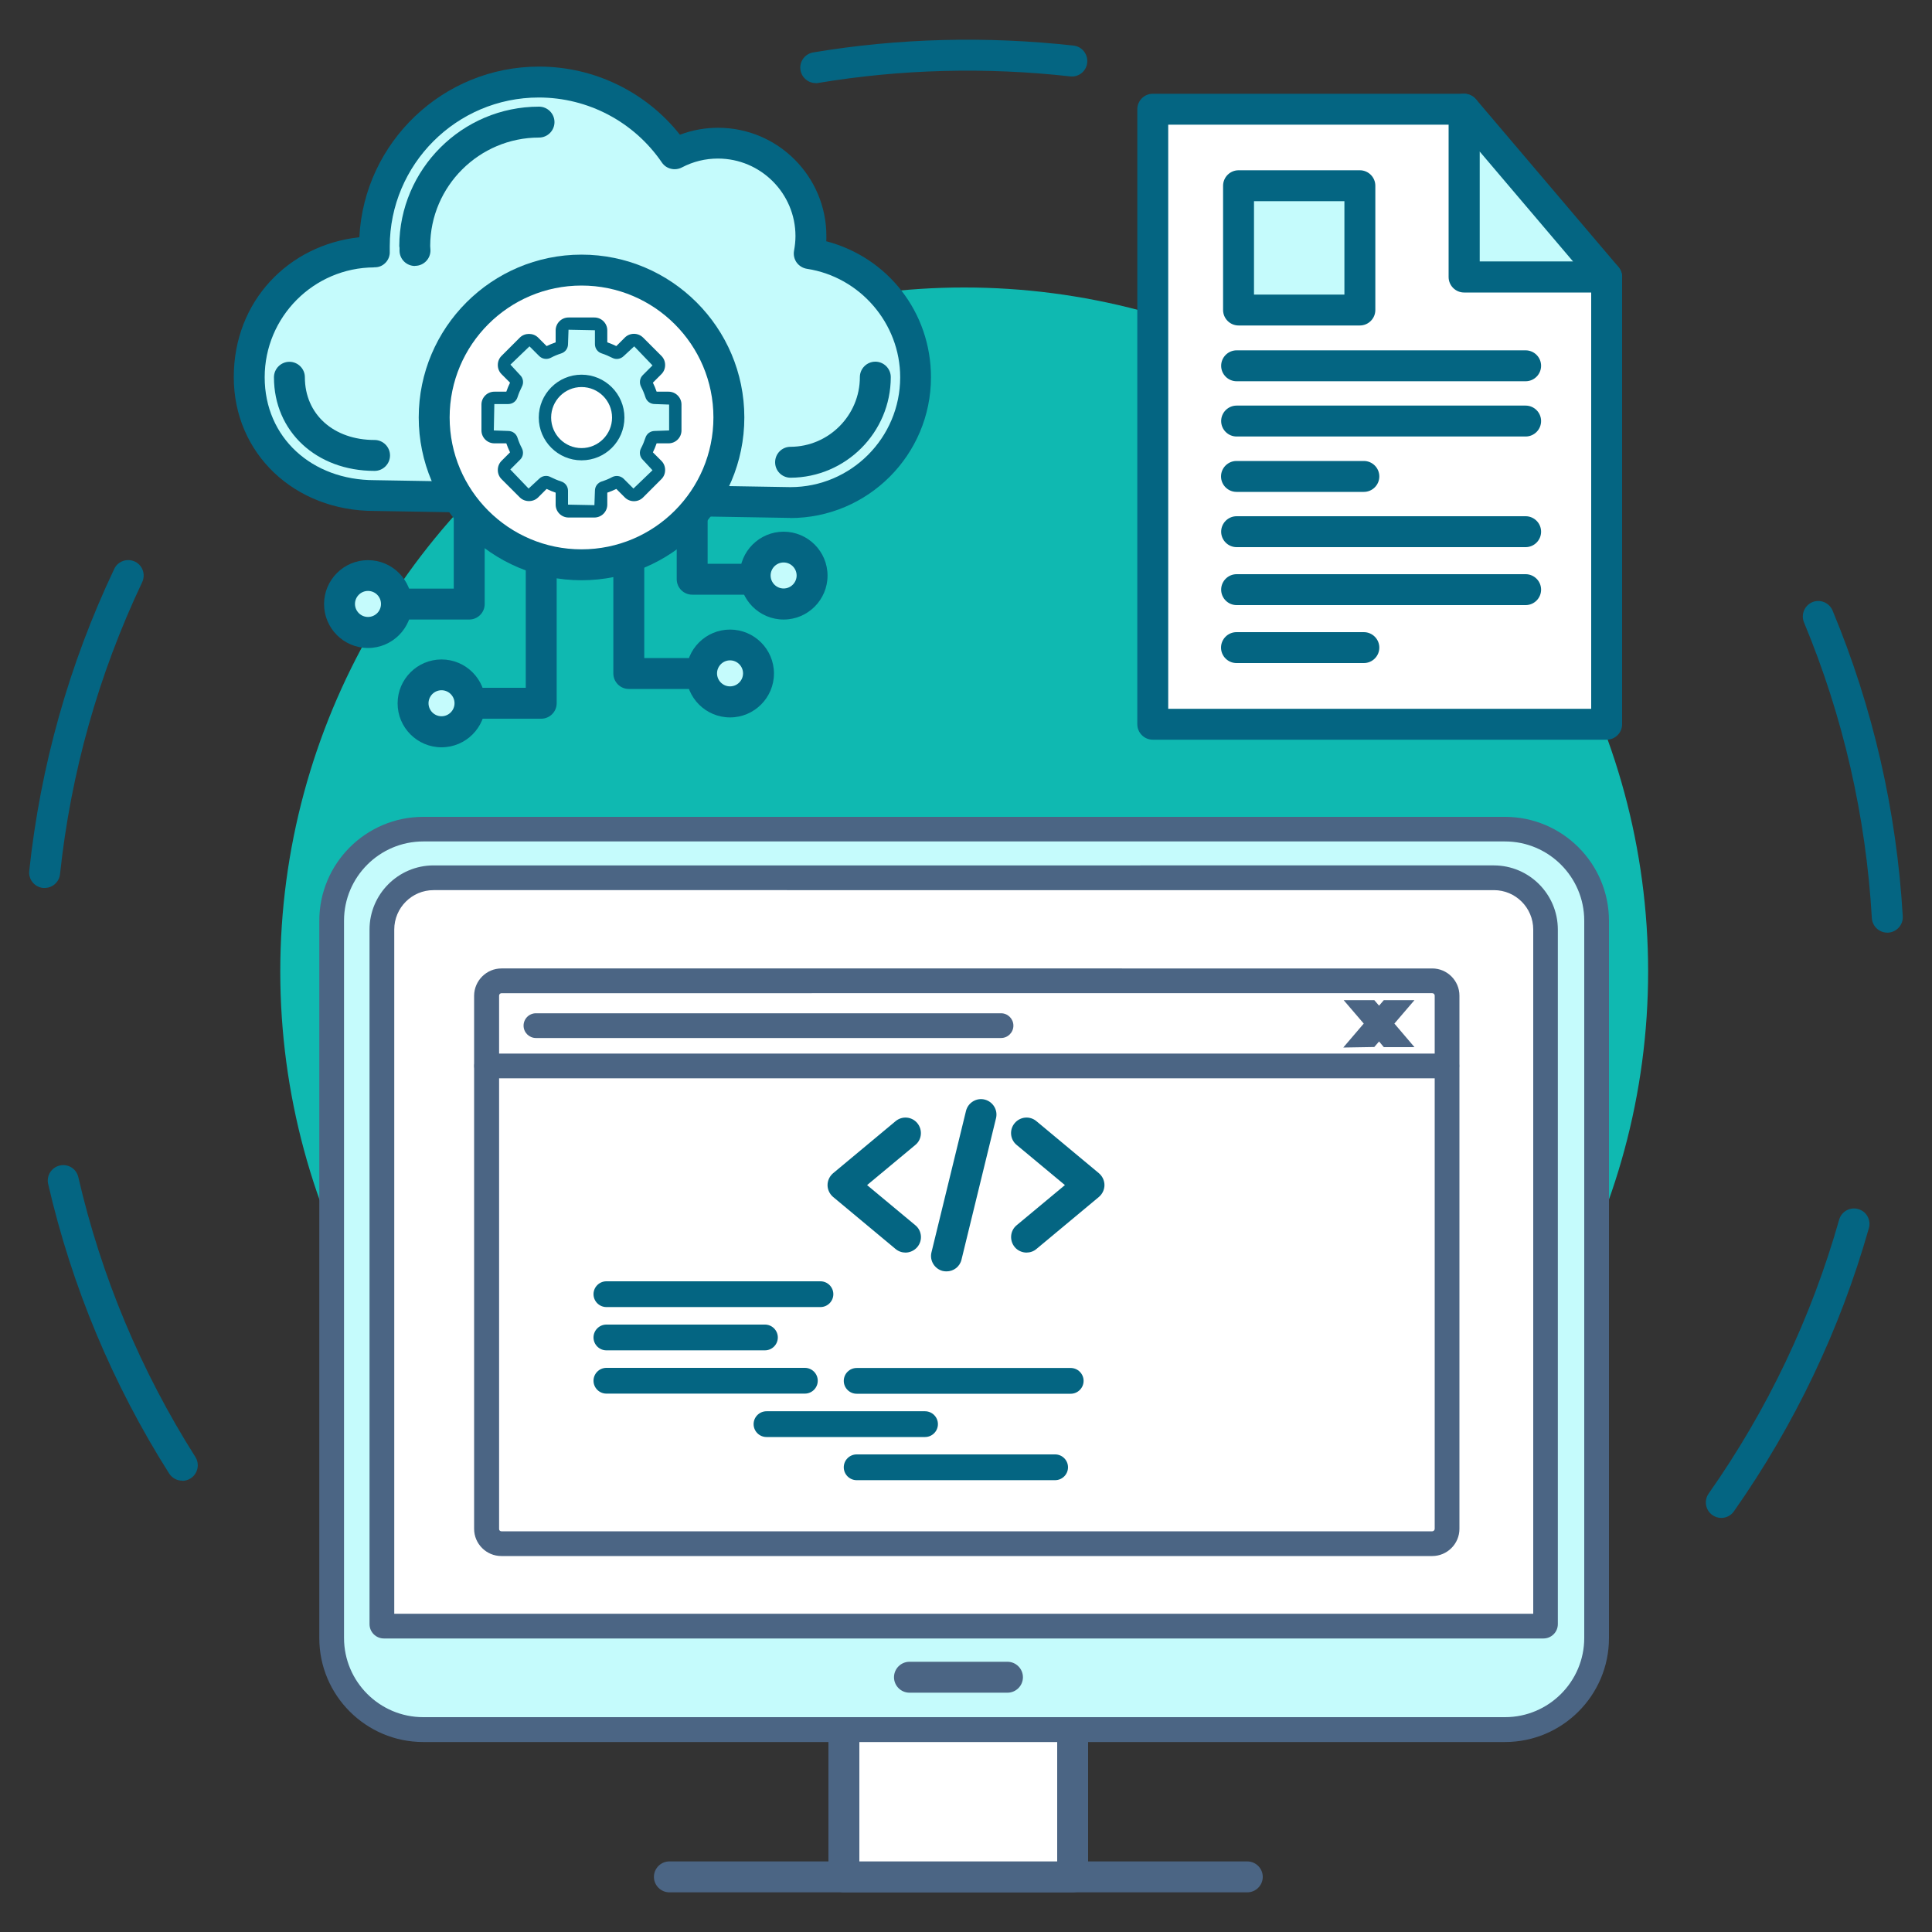 <?xml version="1.0" encoding="UTF-8"?>
<svg xmlns="http://www.w3.org/2000/svg" id="a" width="150" height="150" viewBox="0 0 150 150">
  <rect x="0" y="0" width="150" height="150" fill="#333333" stroke="none"/>
  <defs>
    <style>.b{fill:#fff;}.c{fill:#4b6584;}.d{fill:#046582;}.e{fill:#c5fbfc;}.f{fill:#0fb9b1;}</style>
  </defs>
  <circle class="f" cx="74.86" cy="75.42" r="53.1"></circle>
  <path class="d" d="M133.64,117.85c-.24,0-.48-.07-.69-.22-.54-.38-.67-1.13-.29-1.67,4.57-6.5,7.97-13.65,10.13-21.26,.18-.64,.84-1.01,1.48-.83,.64,.18,1.01,.84,.83,1.48-2.23,7.87-5.76,15.27-10.48,21.99-.23,.33-.6,.51-.98,.51Zm12.89-45.44c-.63,0-1.16-.49-1.2-1.13-.46-7.93-2.23-15.66-5.27-22.96-.25-.61,.04-1.31,.65-1.57,.61-.25,1.31,.04,1.57,.65,3.14,7.55,4.97,15.54,5.45,23.74,.04,.66-.47,1.23-1.13,1.27-.02,0-.05,0-.07,0Z"></path>
  <path class="d" d="M14.15,114.96c-.4,0-.79-.2-1.02-.56-4.39-6.94-7.55-14.5-9.39-22.47-.15-.64,.25-1.29,.9-1.44,.65-.15,1.29,.25,1.44,.9,1.78,7.71,4.84,15.02,9.09,21.73,.35,.56,.19,1.3-.37,1.66-.2,.13-.42,.19-.64,.19ZM3.47,68.94s-.09,0-.13,0c-.66-.07-1.14-.66-1.07-1.32,.87-8.16,3.09-16.05,6.6-23.45,.28-.6,1-.85,1.6-.57,.6,.28,.85,1,.57,1.6-3.39,7.15-5.54,14.78-6.38,22.67-.07,.62-.59,1.07-1.19,1.07Z"></path>
  <path class="d" d="M63.33,6.45c-.58,0-1.08-.42-1.18-1-.11-.65,.33-1.27,.99-1.38,6.62-1.11,13.47-1.28,20.21-.53,.66,.07,1.13,.67,1.06,1.33-.07,.66-.66,1.14-1.33,1.06-6.52-.73-13.14-.56-19.55,.51-.07,.01-.13,.02-.2,.02Z"></path>
  <path class="c" d="M96.84,146.92H51.97c-.66,0-1.2-.54-1.2-1.2s.54-1.2,1.2-1.2h44.87c.66,0,1.2,.54,1.2,1.2s-.54,1.2-1.2,1.2Z"></path>
  <g>
    <rect class="b" x="65.53" y="112.56" width="17.76" height="33.15"></rect>
    <path class="c" d="M83.28,146.92h-17.76c-.66,0-1.2-.54-1.2-1.2v-33.15c0-.66,.54-1.2,1.2-1.2h17.76c.66,0,1.2,.54,1.2,1.2v33.15c0,.66-.54,1.2-1.2,1.2Zm-16.56-2.4h15.36v-30.75h-15.36v30.75Z"></path>
  </g>
  <g>
    <path class="e" d="M116.85,134.29H32.86c-3.93,0-7.11-3.19-7.11-7.11v-55.69c0-3.93,3.18-7.11,7.11-7.11H116.85c3.93,0,7.11,3.19,7.11,7.11v55.69c0,3.93-3.18,7.11-7.11,7.11Z"></path>
    <path class="c" d="M116.85,135.25H32.86c-4.45,0-8.07-3.62-8.07-8.07v-55.69c0-4.45,3.62-8.07,8.07-8.07H116.85c4.45,0,8.07,3.62,8.07,8.07v55.69c0,4.45-3.62,8.07-8.07,8.07ZM32.86,65.33c-3.39,0-6.15,2.76-6.15,6.15v55.69c0,3.39,2.76,6.15,6.15,6.15H116.85c3.39,0,6.15-2.76,6.15-6.15v-55.69c0-3.39-2.76-6.15-6.15-6.15H32.86Z"></path>
  </g>
  <g>
    <path class="b" d="M29.8,126.25c-.08,0-.15-.07-.15-.15v-53.93c0-2.22,1.8-4.02,4.01-4.02H115.98c2.22,0,4.01,1.8,4.01,4.02v53.93c0,.08-.07,.15-.15,.15H29.8Z"></path>
    <path class="c" d="M119.85,127.21H29.8c-.61,0-1.11-.5-1.11-1.11v-53.93c0-2.74,2.23-4.98,4.97-4.98H115.98c2.74,0,4.97,2.23,4.97,4.98v53.93c0,.61-.5,1.11-1.11,1.11Zm-89.24-1.92H119.04v-53.12c0-1.69-1.37-3.06-3.05-3.06H33.66c-1.68,0-3.05,1.37-3.05,3.06v53.12Z"></path>
  </g>
  <path class="c" d="M78.22,131.42h-7.61c-.66,0-1.2-.54-1.2-1.2s.54-1.2,1.2-1.2h7.61c.66,0,1.2,.54,1.2,1.2s-.54,1.2-1.2,1.2Z"></path>
  <g>
    <path class="b" d="M111.2,119.85H38.92c-.63,0-1.15-.51-1.15-1.15v-41.4c.01-.63,.53-1.15,1.16-1.15H111.2c.63,0,1.15,.51,1.15,1.15v41.4c0,.63-.51,1.15-1.15,1.15Z"></path>
    <path class="c" d="M111.2,120.81H38.92c-1.16,0-2.11-.95-2.11-2.11v-41.4c.01-1.16,.96-2.11,2.12-2.11H111.2c1.16,0,2.11,.95,2.11,2.11v41.4c0,1.16-.95,2.11-2.11,2.11ZM38.94,77.11c-.1,0-.19,.08-.19,.19v41.4c-.01,.1,.07,.19,.18,.19H111.2c.1,0,.19-.09,.19-.19v-41.4c0-.1-.08-.19-.19-.19H38.94Z"></path>
  </g>
  <path class="c" d="M112.33,83.72H37.78c-.53,0-.96-.43-.96-.96s.43-.96,.96-.96H112.33c.53,0,.96,.43,.96,.96s-.43,.96-.96,.96Z"></path>
  <g>
    <polyline class="b" points="79.7 87.96 84.56 92 79.7 96.05"></polyline>
    <path class="d" d="M79.7,97.25c-.34,0-.69-.15-.92-.43-.42-.51-.36-1.27,.15-1.69l3.75-3.12-3.75-3.12c-.51-.42-.58-1.18-.15-1.69s1.18-.58,1.69-.15l4.85,4.04c.27,.23,.43,.57,.43,.92s-.16,.69-.43,.92l-4.85,4.04c-.22,.19-.5,.28-.77,.28Z"></path>
  </g>
  <g>
    <polyline class="b" points="70.3 87.96 65.44 92 70.3 96.05"></polyline>
    <path class="d" d="M70.3,97.25c-.27,0-.54-.09-.77-.28l-4.85-4.04c-.27-.23-.43-.57-.43-.92s.16-.69,.43-.92l4.85-4.04c.51-.43,1.27-.36,1.69,.15,.42,.51,.36,1.27-.15,1.69l-3.75,3.12,3.75,3.12c.51,.42,.58,1.18,.15,1.69-.24,.28-.58,.43-.92,.43Z"></path>
  </g>
  <g>
    <line class="b" x1="73.49" y1="97.51" x2="76.17" y2="86.54"></line>
    <path class="d" d="M73.49,98.71c-.09,0-.19-.01-.29-.03-.64-.16-1.04-.81-.88-1.45l2.68-10.98c.16-.64,.81-1.04,1.45-.88,.64,.16,1.04,.81,.88,1.45l-2.68,10.98c-.13,.55-.62,.91-1.16,.91Z"></path>
  </g>
  <path class="c" d="M77.72,80.59H41.61c-.53,0-.96-.43-.96-.96s.43-.96,.96-.96h36.11c.53,0,.96,.43,.96,.96s-.43,.96-.96,.96Z"></path>
  <polygon class="c" points="104.29 81.33 105.88 79.47 104.32 77.65 106.7 77.65 107.07 78.08 107.44 77.65 109.82 77.65 108.26 79.47 109.82 81.3 107.44 81.3 107.07 80.86 106.7 81.29 104.29 81.33"></polygon>
  <g>
    <path class="e" d="M61.36,39.01c5.37,0,9.73-4.36,9.73-9.73,0-4.87-3.58-8.89-8.25-9.6,.08-.44,.13-.89,.13-1.36,0-3.98-3.23-7.21-7.21-7.21-1.21,0-2.35,.3-3.36,.83-2.3-3.37-6.16-5.58-10.55-5.58-7.05,0-12.77,5.72-12.77,12.77,0,.14,.02,.28,.02,.43,0,0-.01,0-.02,0-5.37,0-9.73,4.36-9.73,9.73s4.36,9.19,9.73,9.19l32.28,.54Z"></path>
    <path class="d" d="M61.36,40.21h-.02l-32.28-.54c-6.21,0-10.91-4.47-10.91-10.39s4.27-10.27,9.75-10.86c.37-7.37,6.49-13.25,13.95-13.25,4.28,0,8.3,1.96,10.94,5.29,.95-.36,1.95-.54,2.96-.54,4.64,0,8.41,3.77,8.41,8.41,0,.13,0,.27-.01,.4,4.78,1.25,8.13,5.52,8.13,10.56,0,6.03-4.9,10.93-10.93,10.93ZM29.05,20.76c-4.69,.02-8.5,3.84-8.5,8.53s3.67,7.99,8.53,7.99l32.29,.54c4.7,0,8.52-3.83,8.52-8.53,0-4.17-3.11-7.79-7.24-8.42-.32-.05-.61-.23-.8-.49-.19-.27-.26-.6-.2-.92,.07-.38,.11-.76,.11-1.13,0-3.32-2.7-6.02-6.02-6.02-.98,0-1.92,.23-2.8,.69-.54,.28-1.21,.12-1.55-.38-2.16-3.16-5.73-5.05-9.56-5.05-6.38,0-11.57,5.19-11.57,11.57,0,.06,0,.11,0,.16v.22c.02,.32-.1,.64-.32,.87-.24,.25-.54,.38-.92,.36Z"></path>
  </g>
  <path class="d" d="M61.38,37.09c-.66,0-1.2-.53-1.2-1.2,0-.66,.53-1.2,1.19-1.2,2.97-.01,5.39-2.44,5.39-5.41,0-.66,.54-1.2,1.2-1.2s1.2,.54,1.2,1.2c0,4.29-3.49,7.79-7.78,7.81h0Z"></path>
  <path class="d" d="M32.22,20.65c-.65,0-1.18-.51-1.2-1.16v-.24s-.02-.12-.02-.15c.02-5.96,4.88-10.82,10.85-10.82,.66,0,1.2,.54,1.2,1.2s-.54,1.2-1.2,1.2c-4.64,0-8.44,3.78-8.45,8.42,0,.09,.02,.2,.02,.31,.02,.66-.5,1.21-1.16,1.23-.01,0-.02,0-.04,0Z"></path>
  <path class="d" d="M29.08,36.56c-4.52,0-7.81-3.06-7.81-7.27,0-.66,.54-1.2,1.2-1.2s1.2,.54,1.2,1.2c0,2.87,2.22,4.87,5.41,4.87,.66,0,1.2,.54,1.2,1.2s-.54,1.2-1.2,1.2Z"></path>
  <path class="d" d="M42.02,55.8h-8.63c-.66,0-1.2-.54-1.2-1.2s.54-1.2,1.2-1.2h7.43v-20.09c0-.66,.54-1.2,1.2-1.2s1.2,.54,1.2,1.2v21.29c0,.66-.54,1.2-1.2,1.2Z"></path>
  <path class="d" d="M58.53,46.17h-4.79c-.66,0-1.2-.54-1.2-1.2v-12.33c0-.66,.54-1.2,1.2-1.2s1.2,.54,1.2,1.2v11.13h3.59c.66,0,1.2,.54,1.2,1.2s-.54,1.2-1.2,1.2Z"></path>
  <path class="d" d="M36.43,48.1h-8.19c-.66,0-1.2-.54-1.2-1.2s.54-1.2,1.2-1.2h6.99v-13.07c0-.66,.54-1.2,1.2-1.2s1.2,.54,1.2,1.2v14.27c0,.66-.54,1.2-1.2,1.2Z"></path>
  <g>
    <circle class="e" cx="28.57" cy="46.9" r="2.21"></circle>
    <path class="d" d="M28.57,50.31c-1.88,0-3.41-1.53-3.41-3.41s1.53-3.41,3.41-3.41,3.41,1.53,3.41,3.41-1.53,3.41-3.41,3.41Zm0-4.43c-.56,0-1.01,.46-1.01,1.01s.45,1.01,1.01,1.01,1.01-.45,1.01-1.01-.45-1.01-1.01-1.01Z"></path>
  </g>
  <path class="d" d="M57.01,53.49h-8.19c-.66,0-1.2-.54-1.2-1.2v-14.27c0-.66,.54-1.2,1.2-1.2s1.2,.54,1.2,1.2v13.07h6.99c.66,0,1.2,.54,1.2,1.2s-.54,1.2-1.2,1.2Z"></path>
  <g>
    <circle class="e" cx="56.68" cy="52.29" r="2.21"></circle>
    <path class="d" d="M56.68,55.7c-1.88,0-3.41-1.53-3.41-3.41s1.53-3.41,3.41-3.41,3.41,1.53,3.41,3.41-1.53,3.41-3.41,3.41Zm0-4.43c-.56,0-1.01,.46-1.01,1.01s.45,1.01,1.01,1.01,1.01-.46,1.01-1.01-.45-1.01-1.01-1.01Z"></path>
  </g>
  <g>
    <circle class="e" cx="34.28" cy="54.6" r="2.21"></circle>
    <path class="d" d="M34.28,58.02c-1.88,0-3.41-1.53-3.41-3.41s1.53-3.41,3.41-3.41,3.41,1.53,3.41,3.41-1.53,3.41-3.41,3.41Zm0-4.43c-.56,0-1.01,.46-1.01,1.01s.45,1.01,1.01,1.01,1.01-.46,1.01-1.01-.45-1.01-1.01-1.01Z"></path>
  </g>
  <g>
    <circle class="e" cx="60.84" cy="44.68" r="2.21"></circle>
    <path class="d" d="M60.84,48.1c-1.88,0-3.41-1.53-3.41-3.41s1.53-3.41,3.41-3.41,3.41,1.53,3.41,3.41-1.53,3.41-3.41,3.41Zm0-4.43c-.56,0-1.01,.46-1.01,1.01s.45,1.01,1.01,1.01,1.01-.46,1.01-1.01-.45-1.01-1.01-1.01Z"></path>
  </g>
  <g>
    <circle class="b" cx="45.15" cy="32.41" r="11.44"></circle>
    <path class="d" d="M45.15,45.05c-6.97,0-12.64-5.67-12.64-12.64s5.67-12.64,12.64-12.64,12.64,5.67,12.64,12.64-5.67,12.64-12.64,12.64Zm0-22.88c-5.65,0-10.24,4.59-10.24,10.24s4.59,10.24,10.24,10.24,10.24-4.59,10.24-10.24-4.59-10.24-10.24-10.24Z"></path>
  </g>
  <g>
    <path class="e" d="M52.43,33.42v-2.01c0-.29-.23-.52-.52-.52h-1.08c-.12,0-.23-.08-.27-.2-.1-.31-.22-.61-.37-.89-.06-.11-.04-.24,.05-.33l.76-.76c.2-.2,.2-.53,0-.74l-1.42-1.42c-.2-.2-.53-.2-.74,0l-.76,.76c-.09,.09-.22,.1-.33,.05-.28-.15-.58-.27-.89-.37-.12-.04-.2-.14-.2-.27v-1.08c0-.29-.23-.52-.52-.52h-2.01c-.29,0-.52,.23-.52,.52v1.08c0,.12-.08,.23-.2,.27-.31,.1-.61,.22-.89,.37-.11,.06-.24,.04-.33-.05l-.76-.76c-.2-.2-.53-.2-.74,0l-1.42,1.42c-.2,.2-.2,.53,0,.74l.76,.76c.09,.09,.1,.22,.05,.33-.15,.28-.27,.58-.37,.89-.04,.12-.14,.2-.27,.2h-1.08c-.29,0-.52,.23-.52,.52v2.01c0,.29,.23,.52,.52,.52h1.08c.12,0,.23,.08,.27,.2,.1,.31,.22,.61,.37,.89,.06,.11,.04,.24-.05,.33l-.76,.76c-.2,.2-.2,.53,0,.74l1.42,1.42c.2,.2,.53,.2,.74,0l.76-.76c.09-.09,.22-.1,.33-.05,.28,.15,.58,.27,.89,.37,.12,.04,.2,.14,.2,.27v1.08c0,.29,.23,.52,.52,.52h2.01c.29,0,.52-.23,.52-.52v-1.08c0-.12,.08-.23,.2-.27,.31-.1,.61-.22,.89-.37,.11-.06,.24-.04,.33,.05l.76,.76c.2,.2,.53,.2,.74,0l1.42-1.42c.2-.2,.2-.53,0-.74l-.76-.76c-.09-.09-.1-.22-.05-.33,.15-.28,.27-.58,.37-.89,.04-.12,.14-.2,.27-.2h1.08c.29,0,.52-.23,.52-.52Zm-7.29,1.84c-1.57,0-2.85-1.27-2.85-2.85s1.27-2.85,2.85-2.85,2.85,1.27,2.85,2.85-1.27,2.85-2.85,2.85Z"></path>
    <path class="d" d="M46.15,40.18h-2.01c-.55,0-1-.45-1-1v-.93c-.24-.08-.47-.18-.7-.29l-.66,.66c-.38,.38-1.04,.38-1.42,0l-1.42-1.42c-.19-.19-.29-.44-.29-.71s.1-.52,.29-.71l.66-.66c-.11-.23-.21-.46-.29-.7h-.93c-.55,0-1-.45-1-1v-2.01c0-.55,.45-1,1-1h.93c.08-.24,.18-.47,.29-.7l-.66-.66c-.19-.19-.29-.44-.29-.71s.1-.52,.29-.71l1.42-1.42c.38-.38,1.04-.38,1.42,0l.66,.66c.23-.11,.46-.21,.7-.29v-.93c0-.55,.45-1,1-1h2.01c.55,0,1,.45,1,1v.93c.24,.08,.47,.18,.7,.29l.66-.66c.39-.39,1.03-.39,1.42,0l1.42,1.42c.19,.19,.29,.44,.29,.71s-.1,.52-.29,.71l-.66,.66c.11,.23,.21,.46,.29,.7h.93c.55,0,1,.45,1,1v2.01c0,.55-.45,1-1,1h-.93c-.08,.24-.18,.47-.29,.7l.66,.66c.19,.19,.29,.44,.29,.71s-.1,.52-.29,.71l-1.42,1.42c-.39,.39-1.03,.39-1.42,0l-.66-.66c-.23,.11-.46,.21-.7,.29v.93c0,.55-.45,1-1,1Zm-3.75-3.23c.12,0,.24,.03,.35,.09,.26,.13,.54,.25,.82,.34,.32,.1,.53,.39,.53,.72v1.08l2.05,.04,.04-1.12c0-.33,.21-.62,.53-.72,.28-.09,.56-.2,.81-.34,.3-.15,.65-.1,.89,.13l.76,.76,1.48-1.42-.76-.82c-.23-.23-.29-.59-.13-.89,.14-.26,.25-.54,.34-.81,.1-.32,.39-.53,.72-.53l1.12-.04v-2.01l-1.12-.04c-.33,0-.62-.21-.72-.53-.09-.28-.2-.55-.34-.82-.15-.3-.1-.66,.13-.89l.76-.76-1.42-1.48-.82,.76c-.24,.23-.59,.29-.89,.13-.26-.13-.53-.25-.81-.34-.32-.1-.53-.39-.53-.72v-1.08l-2.05-.04-.04,1.12c0,.33-.21,.62-.53,.72-.28,.09-.55,.2-.81,.34-.3,.15-.65,.1-.89-.13l-.76-.76-1.48,1.42,.76,.82c.23,.23,.29,.59,.13,.89-.13,.26-.25,.53-.34,.82-.1,.32-.39,.53-.72,.53h-1.08l-.04,2.05,1.12,.04c.33,0,.62,.21,.72,.53,.09,.28,.2,.55,.34,.81,.15,.3,.1,.66-.14,.89l-.76,.76,1.42,1.48,.82-.76c.15-.15,.34-.22,.53-.22Zm-2.69-1.94s0,0,0,0h0Zm10.88,0h0s0,0,0,0Zm-11.32-.73s0,0,0,0c0,0,0,0,0,0Zm0-3.74s0,0,0,0c0,0,0,0,0,0Zm.44-.73s0,0,0,0h0Zm10.88,0h0s0,0,0,0Zm-5.44,5.93c-1.83,0-3.32-1.49-3.32-3.32s1.49-3.33,3.32-3.33,3.33,1.49,3.33,3.33-1.49,3.32-3.33,3.32Zm0-5.69c-1.3,0-2.36,1.06-2.36,2.37s1.06,2.37,2.36,2.37,2.37-1.06,2.37-2.37-1.06-2.37-2.37-2.37Z"></path>
  </g>
  <g>
    <polygon class="e" points="124.74 21.51 113.67 8.48 113.67 21.51 124.74 21.51"></polygon>
    <path class="d" d="M124.74,22.71h-11.07c-.66,0-1.2-.54-1.2-1.2V8.48c0-.5,.31-.95,.79-1.13,.47-.17,1-.03,1.33,.35l11.07,13.03c.3,.36,.37,.86,.17,1.28-.2,.42-.62,.7-1.09,.7Zm-9.87-2.4h7.27l-7.27-8.56v8.56Z"></path>
  </g>
  <g>
    <polygon class="b" points="113.67 21.51 113.67 8.48 89.5 8.48 89.5 56.23 124.74 56.23 124.74 21.51 113.67 21.51"></polygon>
    <path class="d" d="M124.74,57.43h-35.24c-.66,0-1.2-.54-1.2-1.2V8.48c0-.66,.54-1.2,1.2-1.2h24.17c.66,0,1.2,.54,1.2,1.2v11.83h9.87c.66,0,1.2,.54,1.2,1.2V56.23c0,.66-.54,1.2-1.2,1.2Zm-34.04-2.4h32.84V22.71h-9.87c-.66,0-1.2-.54-1.2-1.2V9.68h-21.77V55.03Z"></path>
  </g>
  <path class="d" d="M118.45,33.89h-22.44c-.66,0-1.2-.54-1.2-1.2s.54-1.2,1.2-1.2h22.44c.66,0,1.2,.54,1.2,1.2s-.54,1.2-1.2,1.2Z"></path>
  <path class="d" d="M105.89,38.19h-9.89c-.66,0-1.2-.54-1.2-1.2s.54-1.2,1.2-1.2h9.89c.66,0,1.2,.54,1.2,1.2s-.54,1.2-1.2,1.2Z"></path>
  <path class="d" d="M118.45,42.48h-22.44c-.66,0-1.2-.54-1.2-1.2s.54-1.2,1.2-1.2h22.44c.66,0,1.2,.54,1.2,1.2s-.54,1.2-1.2,1.2Z"></path>
  <path class="d" d="M118.45,46.98h-22.44c-.66,0-1.2-.54-1.2-1.2s.54-1.2,1.2-1.2h22.44c.66,0,1.2,.54,1.2,1.2s-.54,1.2-1.2,1.2Z"></path>
  <path class="d" d="M105.89,51.48h-9.89c-.66,0-1.2-.54-1.2-1.2s.54-1.2,1.2-1.2h9.89c.66,0,1.2,.54,1.2,1.2s-.54,1.2-1.2,1.2Z"></path>
  <path class="d" d="M118.45,29.6h-22.44c-.66,0-1.2-.54-1.2-1.2s.54-1.2,1.2-1.2h22.44c.66,0,1.2,.54,1.2,1.2s-.54,1.2-1.2,1.2Z"></path>
  <g>
    <rect class="e" x="96.16" y="14.42" width="9.41" height="9.65"></rect>
    <path class="d" d="M105.58,25.27h-9.42c-.66,0-1.2-.54-1.2-1.2V14.42c0-.66,.54-1.2,1.2-1.2h9.42c.66,0,1.2,.54,1.2,1.2v9.65c0,.66-.54,1.2-1.2,1.2Zm-8.22-2.4h7.02v-7.25h-7.02v7.25Z"></path>
  </g>
  <path class="d" d="M63.7,101.48h-16.62c-.55,0-1-.45-1-1s.45-1,1-1h16.62c.55,0,1,.45,1,1s-.45,1-1,1Z"></path>
  <path class="d" d="M59.39,104.84h-12.31c-.55,0-1-.45-1-1s.45-1,1-1h12.31c.55,0,1,.45,1,1s-.45,1-1,1Z"></path>
  <path class="d" d="M62.49,108.2h-15.41c-.55,0-1-.45-1-1s.45-1,1-1h15.41c.55,0,1,.45,1,1s-.45,1-1,1Z"></path>
  <path class="d" d="M83.13,108.21h-16.62c-.55,0-1-.45-1-1s.45-1,1-1h16.62c.55,0,1,.45,1,1s-.45,1-1,1Z"></path>
  <path class="d" d="M71.82,111.57h-12.31c-.55,0-1-.45-1-1s.45-1,1-1h12.31c.55,0,1,.45,1,1s-.45,1-1,1Z"></path>
  <path class="d" d="M81.92,114.92h-15.41c-.55,0-1-.45-1-1s.45-1,1-1h15.41c.55,0,1,.45,1,1s-.45,1-1,1Z"></path>
</svg>
